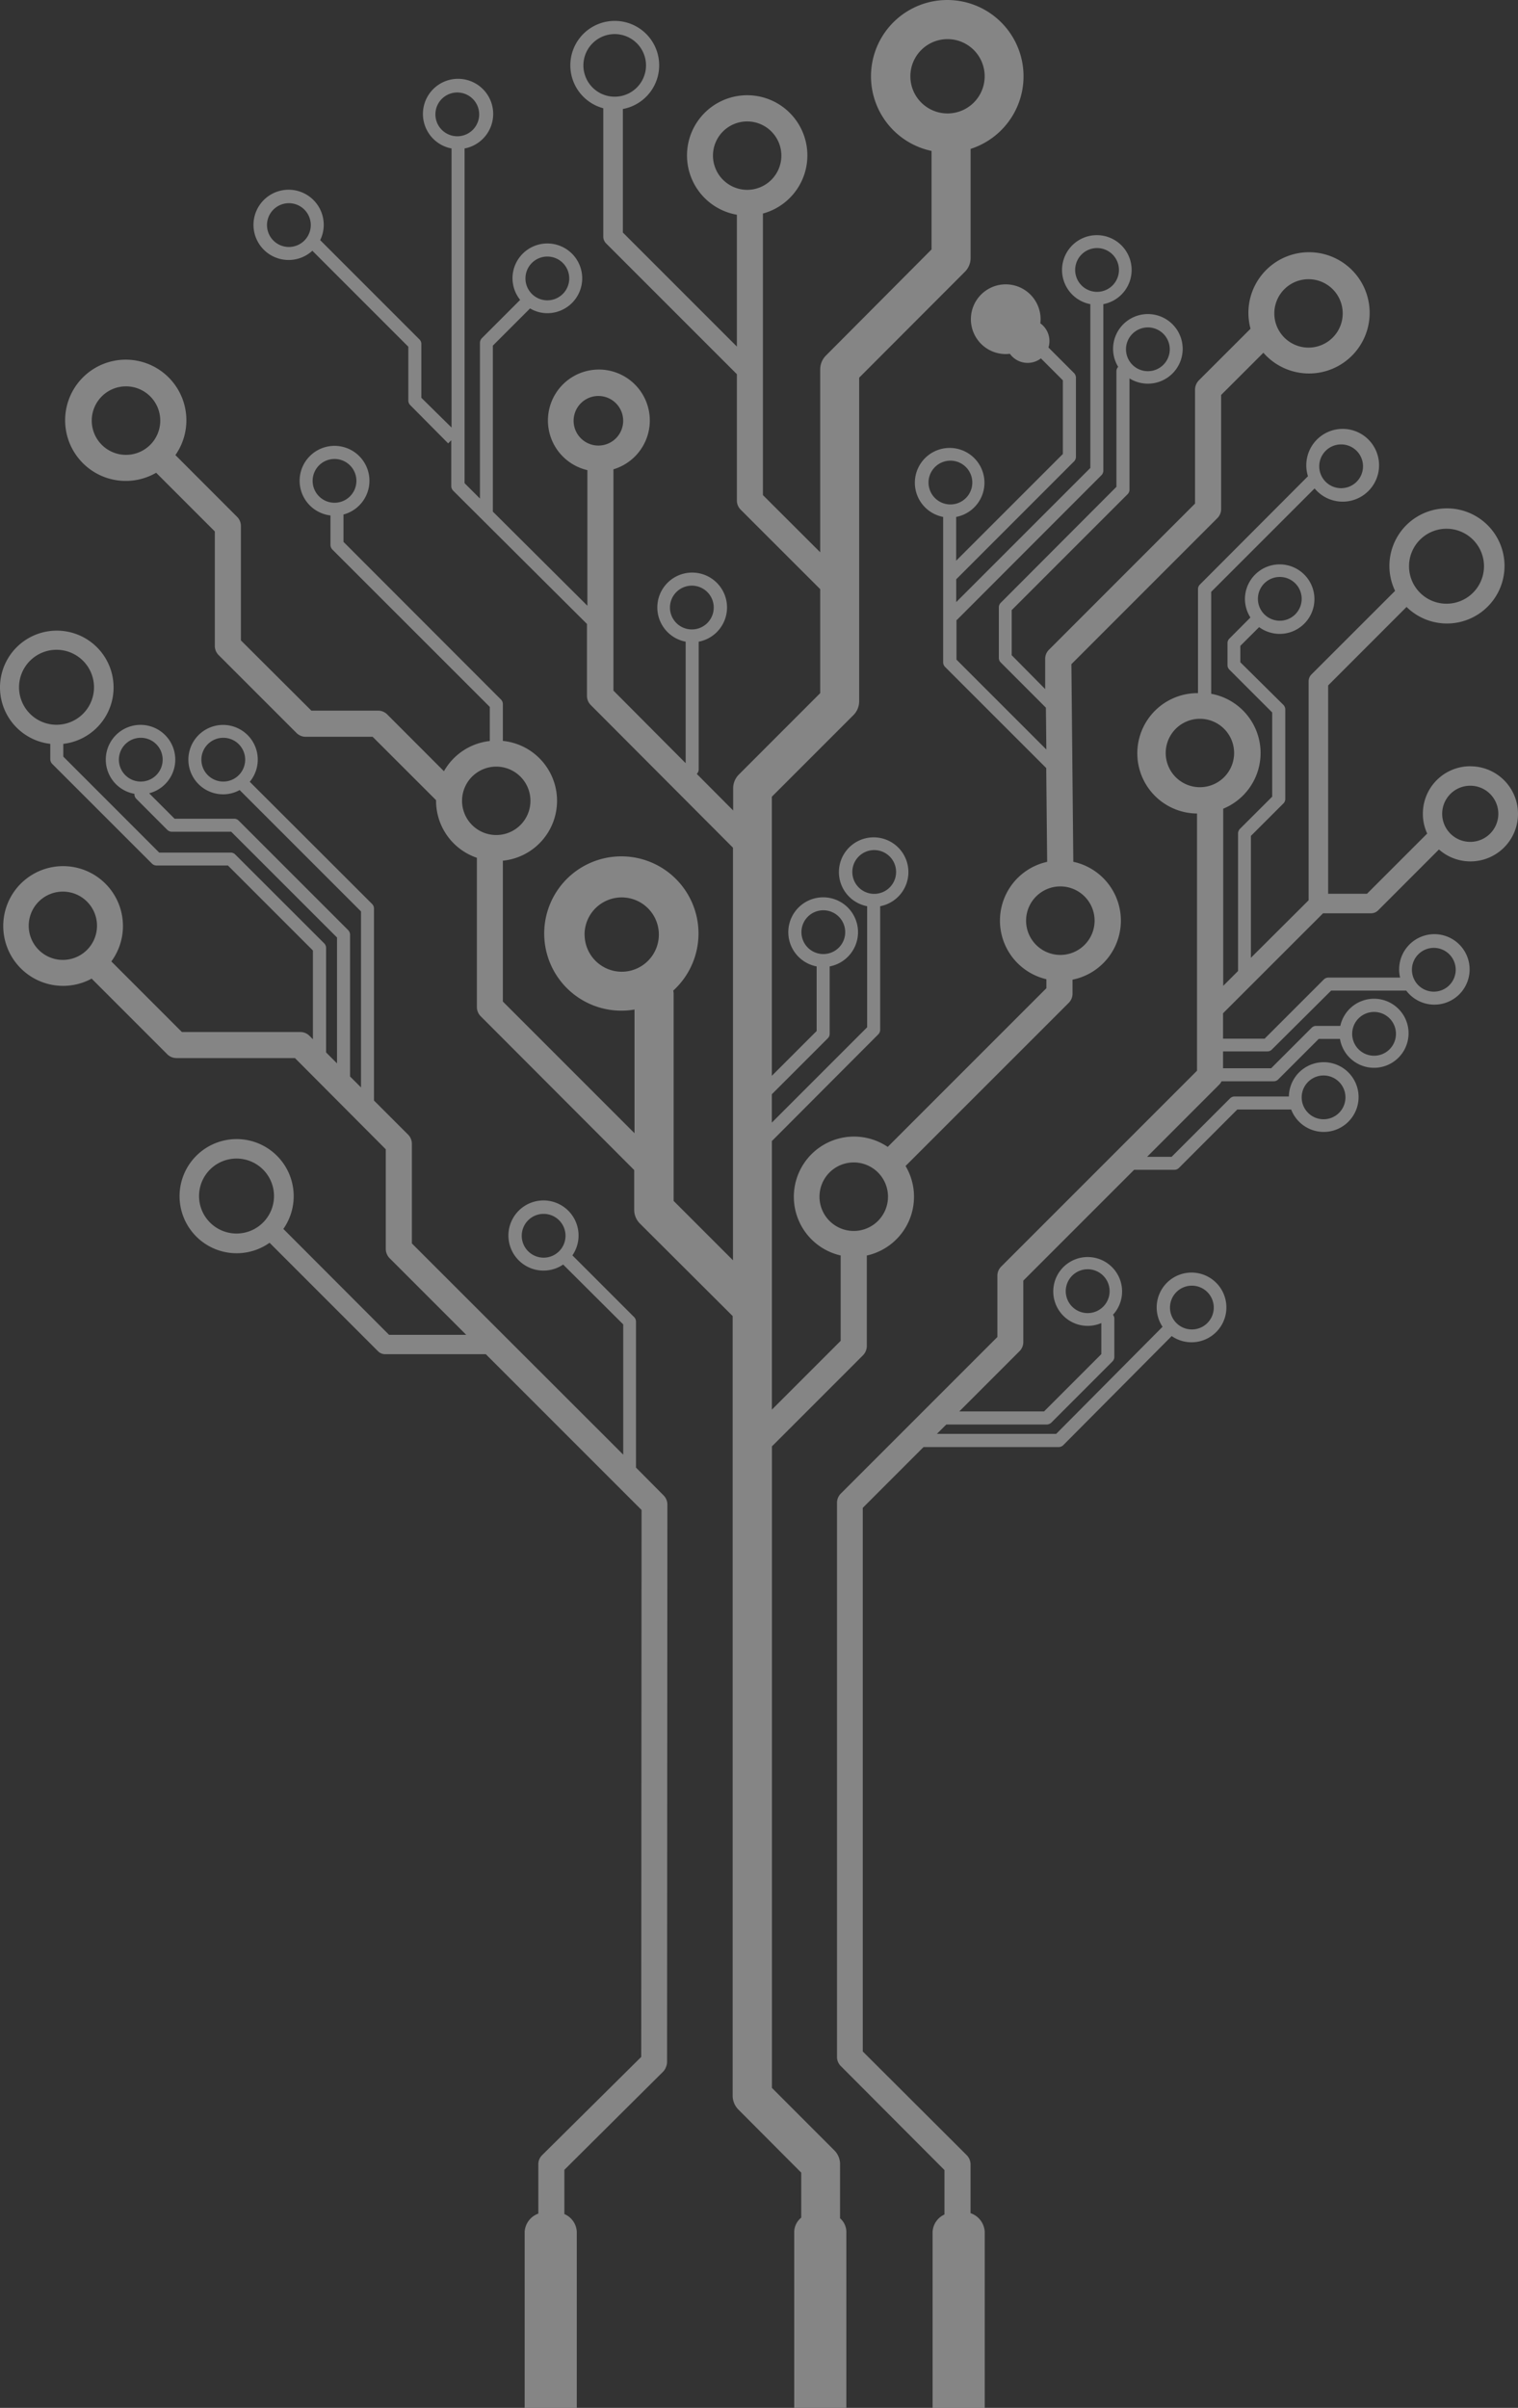 <svg xmlns="http://www.w3.org/2000/svg" width="277.447" height="440.011" viewBox="0 0 277.447 440.011"><rect x="0" y="0" width="277.447" height="440.011" fill="#333333" stroke="none"/><defs><style>.a{opacity:0.4;}.b{fill:#fff;}</style></defs><g class="a" transform="translate(-0.09 0.021)"><path class="b" d="M268.84,140a8.66,8.66,0,0,0-8.69,8.65,8.54,8.54,0,0,0,.79,3.65l-11,11h-7.1V125.23l14.33-14.34a10.52,10.52,0,1,0-2.1-2.94l-15.28,15.27a1.74,1.74,0,0,0-.52,1.27v40L228.72,175V152.73l5.89-5.88A1.18,1.18,0,0,0,235,146V129.63a1.23,1.23,0,0,0-.35-.85L226.79,121v-3l3.43-3.42a6.35,6.35,0,1,0-2.59-5.1h0a6.34,6.34,0,0,0,1,3.34l-3.84,3.85a1.15,1.15,0,0,0-.35.84v4a1.18,1.18,0,0,0,.35.84l7.82,7.82v15.39l-5.89,5.88a1.23,1.23,0,0,0-.35.85v25.13l-2.71,2.71V147.76a11,11,0,0,0-2.2-21V108.13l18.9-18.9A6.65,6.65,0,1,0,239.15,87L219.4,106.8a1.15,1.15,0,0,0-.35.84v19a11,11,0,1,0-.18,22v47l-35.79,35.79a2.38,2.38,0,0,0-.7,1.69V244.3l-28.61,28.61a2.38,2.38,0,0,0-.7,1.69V375.93a2.34,2.34,0,0,0,.7,1.6l18.94,19v8.12a3.7,3.7,0,0,0-2.17,3.18v32.16h9.53v-32.2a3.81,3.81,0,0,0-2.59-3.38v-8.92a2.44,2.44,0,0,0-.7-1.68l-19-18.95V275.52l11.11-11.11h24.69a1.23,1.23,0,0,0,.85-.35l19.81-19.93a6.37,6.37,0,1,0-1.67-1.7L193.13,262h-21.8l1.72-1.71H191.4a1.28,1.28,0,0,0,.85-.35l11.16-11.17a1.19,1.19,0,0,0,.35-.84v-7a1.14,1.14,0,0,0-.25-.69,6.29,6.29,0,1,0-2.13,1.51v5.68L190.91,257.9H175.42l11-11a2.35,2.35,0,0,0,.7-1.68V234l20.25-20.25h7.35a1.23,1.23,0,0,0,.85-.35l10.66-10.67h9.85a6.37,6.37,0,1,0-.42-2.38h-9.92a1.15,1.15,0,0,0-.84.35l-10.67,10.67h-4.48l13.15-13.16a2.18,2.18,0,0,0,.45-.64h9.53a1.16,1.16,0,0,0,.84-.35l7.39-7.39H245a6.31,6.31,0,1,0,.06-2.38h-4.41a1.15,1.15,0,0,0-.84.35l-7.39,7.39h-8.79v-3.08h8.09a1.15,1.15,0,0,0,.84-.35L243.38,181h13.73a6.44,6.44,0,1,0-1.12-2.38h-13.1a1.18,1.18,0,0,0-.84.34l-10.82,10.82h-7.6v-4.64l18.28-18.27h8.79a1.81,1.81,0,0,0,1.26-.52l11.13-11.14a8.69,8.69,0,1,0,5.75-15.2Zm-4.37-43.4a6.85,6.85,0,1,1-6.85,6.85A6.85,6.85,0,0,1,264.47,96.6ZM234,105.41a4,4,0,1,1-4,4A4,4,0,0,1,234,105.41Zm11.21-24.22a4,4,0,1,1-4,4A4,4,0,0,1,245.21,81.19ZM217.93,234.92a4,4,0,1,1-4,4A4,4,0,0,1,217.93,234.92Zm-23.05,1a4.007,4.007,0,1,1,0,.01ZM242,196.51a4,4,0,1,1-4,4A4,4,0,0,1,242,196.51Zm9.23-11.61a4,4,0,1,1-4,4A4,4,0,0,1,251.23,184.9Zm10.92-11.71a4,4,0,1,1-4,4A4,4,0,0,1,262.15,173.19Zm-49-35.61a6.25,6.25,0,1,1,6.25,6.25A6.25,6.25,0,0,1,213.15,137.58Zm55.67,16.24a5.13,5.13,0,1,1,5.12-5.13h0A5.13,5.13,0,0,1,268.82,153.82ZM116.33,268.16V241.49a1.19,1.19,0,0,0-.35-.84l-11.27-11.27a6.41,6.41,0,1,0-1.69,1.68L114,242v23.8L75.37,227.2V209a2.38,2.38,0,0,0-.7-1.69l-6.23-6.23V166a1.19,1.19,0,0,0-.35-.84L45.74,142.84a6.34,6.34,0,1,0-4.85,2.29,6.17,6.17,0,0,0,3-.78l22.18,22.18v32.16l-2-2v-25.9a1.23,1.23,0,0,0-.35-.85l-20-20a1.16,1.16,0,0,0-.84-.35H32l-4.65-4.65a6.35,6.35,0,1,0-2.69.1v.08a1.15,1.15,0,0,0,.35.84l5.65,5.66a1.23,1.23,0,0,0,.85.35H42.35L61.69,171.3v23l-2-2V173.2a1.18,1.18,0,0,0-.35-.84L43.09,156.13a1.16,1.16,0,0,0-.84-.35H29.19L11.66,138.24v-2.33a10.38,10.38,0,1,0-2.38,0v2.8a1.22,1.22,0,0,0,.34.85l18.24,18.23a1.21,1.21,0,0,0,.84.35H41.75l15.53,15.53v16.22l-.62-.62a2.35,2.35,0,0,0-1.68-.7H33.34l-12.9-12.9a10.94,10.94,0,1,0-3.6,3.14l13.82,13.82a2.39,2.39,0,0,0,1.69.7H54L70.6,210v18.21a2.42,2.42,0,0,0,.7,1.69l14,14H71.2L51.88,224.55a10.43,10.43,0,1,0-2.52,2.53L69.2,246.92a1.8,1.8,0,0,0,1.26.52H88.88l28.47,28.47-.06,99.94L99.18,393.8a2.35,2.35,0,0,0-.7,1.69v9a3.77,3.77,0,0,0-2.5,3.33v32.16h9.53V407.79a3.72,3.72,0,0,0-2.27-3.22v-8.08l18-17.89a2.36,2.36,0,0,0,.55-.84l.07-.18a2.4,2.4,0,0,0,.15-.84l.06-101.81a2.38,2.38,0,0,0-.7-1.69ZM95.45,225.8a4,4,0,1,1,4,4A4,4,0,0,1,95.45,225.8Zm-58.55-87a4,4,0,1,1,4,4h0A4,4,0,0,1,36.9,138.8Zm-15.08,0a4,4,0,1,1,4,4h0A4,4,0,0,1,21.82,138.8ZM3.57,125.58a6.85,6.85,0,1,1,6.85,6.84h0a6.85,6.85,0,0,1-6.85-6.84Zm8,49.81a6.24,6.24,0,1,1,4.422-1.828A6.25,6.25,0,0,1,11.57,175.39Zm31.75,50a6.85,6.85,0,1,1,6.85-6.85h0a6.85,6.85,0,0,1-6.84,6.85Zm110.31,180V395.5a3.56,3.56,0,0,0-1-2.52l-11.45-11.46V264.28l16.64-16.64a2.46,2.46,0,0,0,.7-1.68V229.41a11,11,0,0,0,7.08-16.36l29.82-29.81a2.39,2.39,0,0,0,.7-1.69V179a11,11,0,0,0,.14-21.54l-.35-36.11,26.67-26.68a2.35,2.35,0,0,0,.7-1.68V72.15L231,64.44a11.08,11.08,0,1,0-2.35-4.39l-9.44,9.43a2.46,2.46,0,0,0-.7,1.69V92l-26.69,26.7a2.32,2.32,0,0,0-.7,1.7v5.5L185,119.71v-8.24l21.19-21.19a1.18,1.18,0,0,0,.34-.84V69.13a6.36,6.36,0,1,0-3-5.38h0a6.26,6.26,0,0,0,.93,3.26,1.23,1.23,0,0,0-.32.79V88.94L183,110.13a1.16,1.16,0,0,0-.35.84v9.23a1.15,1.15,0,0,0,.35.84l8.25,8.26.08,7.64-16.42-16.42v-7.3l.06.06L201.4,86.82a1.19,1.19,0,0,0,.35-.84V55.56a6.36,6.36,0,1,0-2.38,0V85.49L174.86,110v-4.16L196.39,84.3a1.19,1.19,0,0,0,.35-.84V69a1.23,1.23,0,0,0-.35-.85l-6.77-6.77-.12-.07a6.17,6.17,0,0,0,.78-3,6.37,6.37,0,1,0-6.37,6.37h0a6.35,6.35,0,0,0,4.1-1.54l6.34,6.34V82.94l-19.5,19.5v-8a6.36,6.36,0,1,0-2.38,0V121a1.23,1.23,0,0,0,.35.85l18.49,18.48.17,17.14a11,11,0,0,0-.14,21.45v1.64l-29,29a11,11,0,1,0-8.6,19.84V245l-12.57,12.57V208.49L160.61,189a1.22,1.22,0,0,0,.35-.84V165.58a6.35,6.35,0,1,0-2.38,0V187.7l-17.42,17.42v-5.18l10.22-10.22a1.16,1.16,0,0,0,.35-.84v-12.3a6.37,6.37,0,1,0-2.38,0v11.8l-8.19,8.19v-51l14.91-14.91a3.58,3.58,0,0,0,1.05-2.53V69l19.37-19.4a3.57,3.57,0,0,0,1-2.52V27.19a13.94,13.94,0,1,0-7.14.37v18L151,65a3.57,3.57,0,0,0-1,2.53V100.9L139.53,90.45V39a11,11,0,1,0-4.76.22V63.31L113.93,42.47V19.9a8.12,8.12,0,1,0-3.58-.14V43.21a1.78,1.78,0,0,0,.53,1.26l23.89,23.89V91.44a2.37,2.37,0,0,0,.7,1.68L150,107.64v19l-14.91,14.92a3.57,3.57,0,0,0-1,2.52v4l-6.65-6.68a1.16,1.16,0,0,0,.35-.84V117.24a6.37,6.37,0,1,0-2.38,0v22.2l-13.2-13.26V85.74a9.31,9.31,0,1,0-4.76.15v24.78L90.17,93.47V63.14l6.8-6.8a6.19,6.19,0,0,0,3.16.87,6.37,6.37,0,1,0-6.37-6.37h0a6.36,6.36,0,0,0,1.4,3.94l-7,7a1.28,1.28,0,0,0-.35.85V91.08L85,88.27V27.11a6.42,6.42,0,1,0-2.38,0v51L77.1,72.67V62.84a1.16,1.16,0,0,0-.35-.84L58.61,43.86a6.34,6.34,0,0,0,.65-2.74,6.42,6.42,0,1,0-2.08,4.68L74.72,63.34v9.82a1.23,1.23,0,0,0,.35.85L82,81l.57-.57v8.38a1.21,1.21,0,0,0,.35.84L107.37,114v13.13a2.38,2.38,0,0,0,.69,1.68l26,26.08v75.39l-10.85-10.85V181.65a2.811,2.811,0,0,0-.07-.65,14.1,14.1,0,1,0-7.08,3.46v22.6L92,183V157.26a11,11,0,0,0,0-21.89v-6.72a1.21,1.21,0,0,0-.35-.84L62.87,99V94a6.38,6.38,0,1,0-2.38.17v5.38a1.23,1.23,0,0,0,.35.85l28.77,28.76v6.23a11,11,0,0,0-8.38,5.52L70.87,130.54a2.35,2.35,0,0,0-1.68-.7H57L44.12,117V96.1a2.35,2.35,0,0,0-.7-1.68L32.15,83.14a11.08,11.08,0,1,0-3.52,3.23L39.35,97.09V118a2.39,2.39,0,0,0,.7,1.69l14.23,14.23a2.39,2.39,0,0,0,1.69.7H68.2L79.79,146.2v.12a11,11,0,0,0,7.46,10.41V184a2.38,2.38,0,0,0,.7,1.69L116,213.79V221a3.57,3.57,0,0,0,1,2.52l17,16.95V383a3.61,3.61,0,0,0,1.05,2.48L146.53,397v8.23a3.43,3.43,0,0,0-1.28,2.58v32.16h9.53V407.79a3.32,3.32,0,0,0-1.11-2.41ZM239.26,51A6.25,6.25,0,1,1,233,57.2a6.25,6.25,0,0,1,6.26-6.2Zm-29.37,8.81a4,4,0,1,1-4,4A4,4,0,0,1,209.89,59.81ZM196.6,49.31a4,4,0,1,1,4,4h0A4,4,0,0,1,196.6,49.31Zm-12.68,13a3.989,3.989,0,1,0,0-.01ZM169.8,88.16a4,4,0,1,1,4,4h0A4,4,0,0,1,169.8,88.16Zm17.83,80.07a6.26,6.26,0,1,1,6.26,6.25,6.26,6.26,0,0,1-6.26-6.25Zm-37.76,50.44a6.26,6.26,0,1,1,6.25,6.25,6.26,6.26,0,0,1-6.25-6.25Zm6-59.35a4,4,0,1,1,4,4h0A4,4,0,0,1,155.87,159.32Zm-9.3,11a4,4,0,1,1,4,4A4,4,0,0,1,146.57,170.32ZM166.48,13.93a6.79,6.79,0,1,1,6.79,6.78,6.79,6.79,0,0,1-6.79-6.78Zm-59.76-2a5.72,5.72,0,1,1,5.71,5.72h0A5.72,5.72,0,0,1,106.72,12ZM130.4,28.41a6.25,6.25,0,1,1,6.25,6.26h0a6.27,6.27,0,0,1-6.25-6.25ZM122.54,111a4,4,0,1,1,4,4h0A4,4,0,0,1,122.54,111ZM100.13,46.86a4,4,0,1,1-4,4h0A4,4,0,0,1,100.13,46.86ZM52.89,45.11a4,4,0,1,1,4-4h0A4,4,0,0,1,52.89,45.11ZM79.67,20.88a4,4,0,1,1,4,4h0A4,4,0,0,1,79.67,20.88Zm25.26,56a4.53,4.53,0,1,1,4.53,4.52h0a4.53,4.53,0,0,1-4.53-4.55Zm2,93.88a6.79,6.79,0,1,1,6.79,6.79h0a6.8,6.8,0,0,1-6.78-6.79ZM57.23,87.85a4,4,0,1,1,4,4A4,4,0,0,1,57.23,87.85Zm-40.37-11a6.26,6.26,0,1,1,6.25,6.25A6.26,6.26,0,0,1,16.86,76.85Zm67.68,69.47a6.25,6.25,0,1,1,1.834,4.423A6.26,6.26,0,0,1,84.54,146.32Z"/></g></svg>